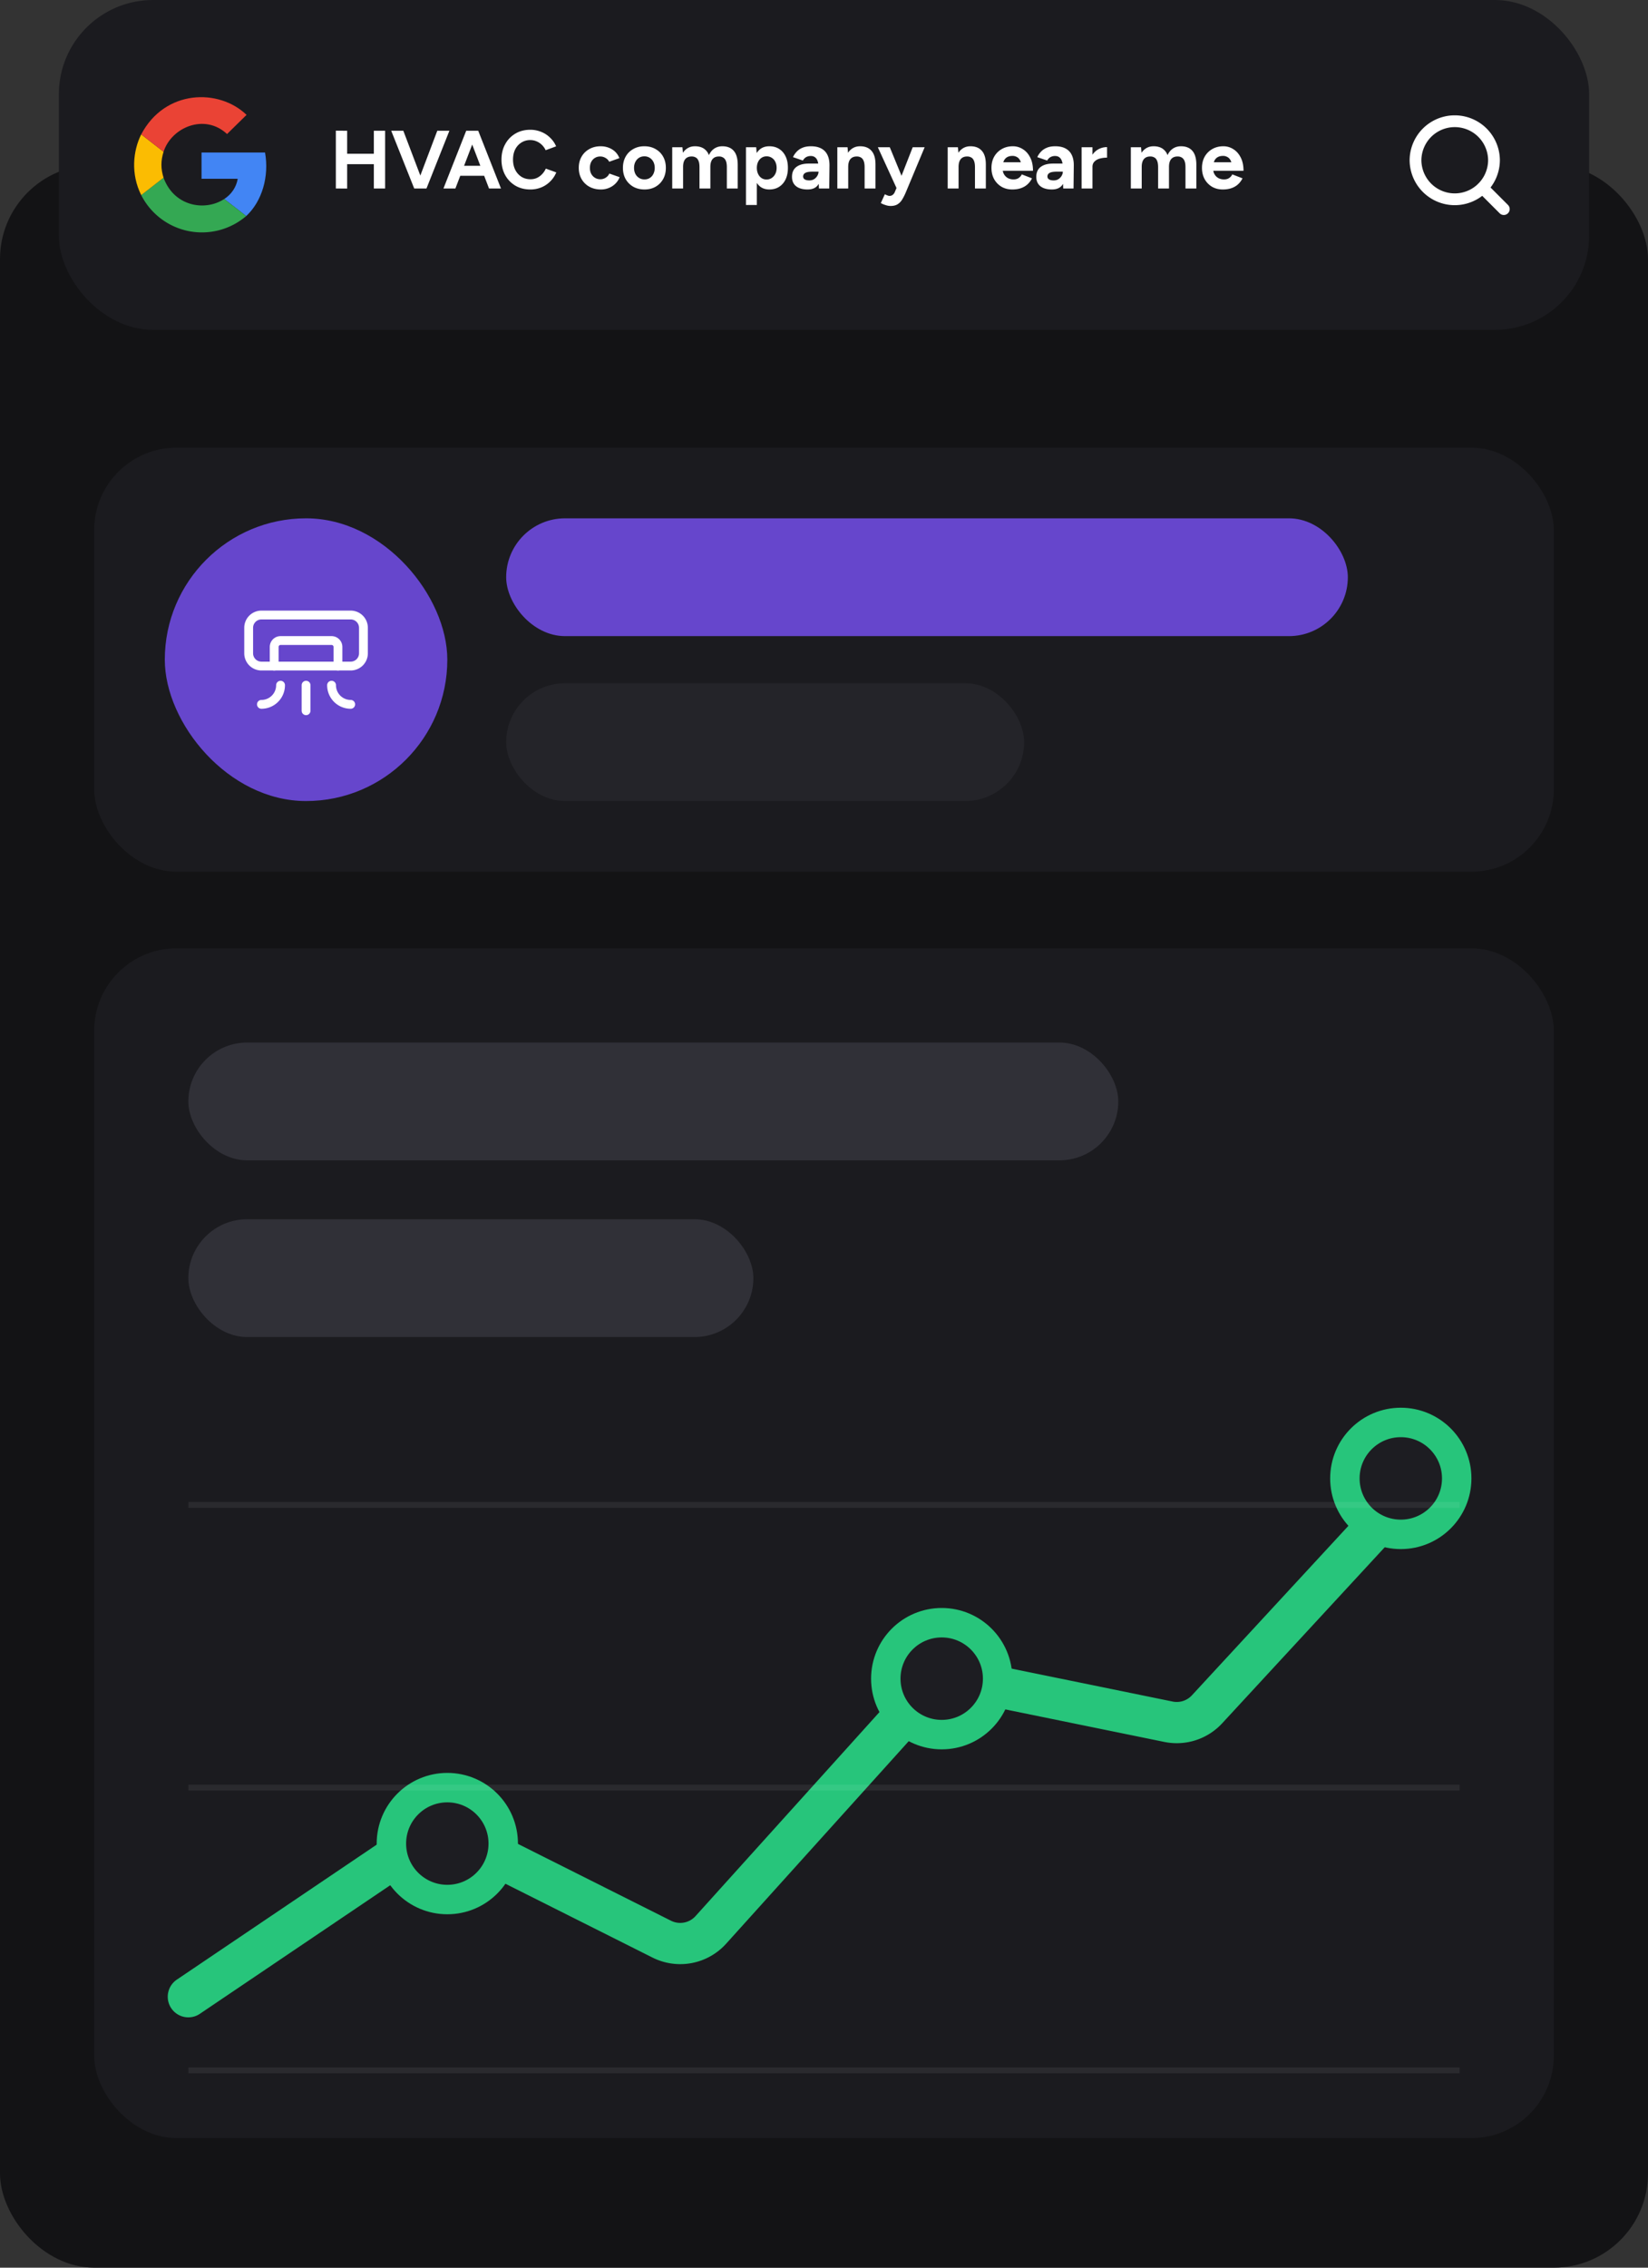 <svg width="280" height="385" fill="none" xmlns="http://www.w3.org/2000/svg"><rect width="100%" height="100%" fill="#333333" stroke="none"/><rect y="28" width="280" height="357" rx="16" fill="#131315"/><rect x="10" width="260" height="56" rx="16" fill="#1B1B1F"/><path d="M207.761 32.168c-.691 0-1.302-.154-1.834-.462a3.447 3.447 0 01-1.26-1.302c-.299-.55-.448-1.185-.448-1.904 0-.719.154-1.353.462-1.904.317-.55.746-.98 1.288-1.288.55-.317 1.18-.476 1.89-.476.606 0 1.166.163 1.68.49.522.317.942.789 1.26 1.414.317.616.476 1.367.476 2.254h-1.876c.009-.616-.056-1.106-.196-1.47-.131-.373-.318-.64-.56-.798a1.465 1.465 0 00-.854-.252c-.364 0-.672.075-.924.224a1.4 1.4 0 00-.574.686c-.122.299-.182.69-.182 1.176 0 .42.084.77.252 1.05.168.28.392.495.672.644.28.14.588.21.924.21.364 0 .658-.08.882-.238a1.55 1.55 0 00.532-.616l1.736.672a3.476 3.476 0 01-.77 1.022c-.308.28-.677.495-1.106.644-.43.15-.92.224-1.47.224zm-2.338-3.178l.014-1.442h4.928v1.442h-4.942zM192.133 32v-7h1.736l.112 1.288V32h-1.848zm4.634 0v-3.584l1.848-.42V32h-1.848zm4.648 0v-3.584l1.848-.42V32h-1.848zm-4.648-3.584c0-.476-.056-.845-.168-1.106-.103-.261-.252-.448-.448-.56a1.277 1.277 0 00-.686-.182c-.476-.01-.845.135-1.106.434-.252.299-.378.742-.378 1.33h-.616c0-.747.107-1.377.322-1.89.224-.523.532-.92.924-1.19.392-.28.854-.42 1.386-.42.849 0 1.498.261 1.946.784.457.513.681 1.307.672 2.38l-1.848.42zm4.648 0c0-.476-.056-.845-.168-1.106-.112-.261-.266-.448-.462-.56a1.234 1.234 0 00-.686-.182c-.476-.01-.845.135-1.106.434-.252.299-.378.742-.378 1.33h-.616c0-.747.107-1.377.322-1.89.224-.523.532-.92.924-1.19.401-.28.868-.42 1.4-.42.849 0 1.498.261 1.946.784.448.513.672 1.307.672 2.38l-1.848.42zM185.068 28.318c0-.756.144-1.381.434-1.876.298-.495.676-.863 1.134-1.106a3.114 3.114 0 011.456-.364v1.792c-.43 0-.836.051-1.218.154-.374.103-.677.27-.91.504-.234.233-.35.532-.35.896h-.546zM183.766 32v-7h1.848v7h-1.848zM180.648 32l-.07-1.414v-2.128c0-.42-.046-.775-.14-1.064-.093-.299-.238-.523-.434-.672-.186-.159-.438-.238-.756-.238-.28 0-.532.06-.756.182-.224.121-.415.317-.574.588l-1.68-.574c.131-.299.322-.588.574-.868.252-.29.579-.523.98-.7.411-.187.91-.28 1.498-.28.7 0 1.284.126 1.75.378.476.252.831.625 1.064 1.12.234.485.346 1.083.336 1.792L182.398 32h-1.75zm-1.932.168c-.84 0-1.493-.187-1.96-.56-.457-.373-.686-.9-.686-1.582 0-.747.248-1.307.742-1.68.504-.383 1.209-.574 2.114-.574h1.778v1.372h-1.134c-.606 0-1.026.075-1.26.224a.665.665 0 00-.35.602.56.56 0 00.28.49c.187.112.448.168.784.168.299 0 .565-.07.798-.21.234-.15.416-.336.546-.56.14-.233.21-.471.21-.714h.49c0 .952-.186 1.694-.56 2.226-.364.532-.961.798-1.792.798zM171.995 32.168c-.691 0-1.302-.154-1.834-.462a3.447 3.447 0 01-1.26-1.302c-.299-.55-.448-1.185-.448-1.904 0-.719.154-1.353.462-1.904.317-.55.747-.98 1.288-1.288.551-.317 1.181-.476 1.89-.476.607 0 1.167.163 1.68.49.523.317.943.789 1.26 1.414.317.616.476 1.367.476 2.254h-1.876c.009-.616-.056-1.106-.196-1.47-.131-.373-.317-.64-.56-.798a1.463 1.463 0 00-.854-.252c-.364 0-.672.075-.924.224-.252.15-.443.378-.574.686-.121.299-.182.69-.182 1.176 0 .42.084.77.252 1.05.168.28.392.495.672.644.28.14.588.21.924.21.364 0 .658-.08.882-.238.233-.159.411-.364.532-.616l1.736.672a3.476 3.476 0 01-.77 1.022c-.308.28-.677.495-1.106.644-.429.15-.919.224-1.47.224zm-2.338-3.178l.014-1.442h4.928v1.442h-4.942zM161.016 32v-7h1.736l.112 1.288V32h-1.848zm4.634 0v-3.584l1.848-.42V32h-1.848zm0-3.584c0-.476-.056-.845-.168-1.106-.103-.261-.252-.448-.448-.56a1.277 1.277 0 00-.686-.182c-.476-.01-.845.135-1.106.434-.252.299-.378.742-.378 1.33h-.616c0-.747.107-1.377.322-1.89.224-.523.532-.92.924-1.19.392-.28.854-.42 1.386-.42.849 0 1.498.261 1.946.784.457.513.681 1.307.672 2.38l-1.848.42zM151.29 34.968a2.68 2.68 0 01-.84-.154 4.219 4.219 0 01-.798-.336l.686-1.498c.159.084.304.15.434.196.14.056.262.084.364.084a.84.84 0 00.518-.168c.15-.103.271-.257.364-.462l.826-1.946L155.07 25h2.03l-3.178 7.602a9.417 9.417 0 01-.616 1.232c-.214.364-.48.644-.798.84-.308.196-.714.294-1.218.294zM152.354 32l-3.206-7h2.03l2.338 5.684.602 1.316h-1.764zM142.266 32v-7h1.736l.112 1.288V32h-1.848zm4.634 0v-3.584l1.848-.42V32H146.9zm0-3.584c0-.476-.056-.845-.168-1.106-.103-.261-.252-.448-.448-.56a1.277 1.277 0 00-.686-.182c-.476-.01-.845.135-1.106.434-.252.299-.378.742-.378 1.33h-.616c0-.747.107-1.377.322-1.89.224-.523.532-.92.924-1.19.392-.28.854-.42 1.386-.42.849 0 1.498.261 1.946.784.457.513.681 1.307.672 2.38l-1.848.42zM139.141 32l-.07-1.414v-2.128c0-.42-.047-.775-.14-1.064-.094-.299-.238-.523-.434-.672-.187-.159-.439-.238-.756-.238-.28 0-.532.06-.756.182-.224.121-.416.317-.575.588l-1.68-.574c.131-.299.323-.588.575-.868a2.74 2.74 0 01.98-.7c.41-.187.91-.28 1.498-.28.7 0 1.283.126 1.75.378.476.252.83.625 1.064 1.12.233.485.345 1.083.336 1.792L140.891 32h-1.75zm-1.932.168c-.84 0-1.494-.187-1.96-.56-.458-.373-.687-.9-.687-1.582 0-.747.248-1.307.743-1.68.504-.383 1.208-.574 2.114-.574h1.778v1.372h-1.135c-.606 0-1.026.075-1.259.224a.664.664 0 00-.351.602.56.56 0 00.28.49c.187.112.449.168.785.168.298 0 .564-.07.797-.21.234-.15.416-.336.547-.56.14-.233.21-.471.21-.714h.49c0 .952-.187 1.694-.56 2.226-.364.532-.962.798-1.792.798zM126.742 34.8V25h1.736l.112 1.288V34.8h-1.848zm3.962-2.632c-.588 0-1.087-.15-1.498-.448-.401-.299-.709-.723-.924-1.274-.214-.55-.322-1.2-.322-1.946 0-.756.108-1.405.322-1.946.215-.55.523-.975.924-1.274.411-.299.91-.448 1.498-.448.644 0 1.2.15 1.666.448.476.299.845.723 1.106 1.274.262.541.392 1.19.392 1.946 0 .747-.13 1.395-.392 1.946-.261.55-.63.975-1.106 1.274-.466.299-1.022.448-1.666.448zm-.476-1.694c.336 0 .63-.084.882-.252.262-.168.467-.401.616-.7.15-.299.224-.64.224-1.022 0-.383-.074-.723-.224-1.022a1.542 1.542 0 00-.602-.686 1.553 1.553 0 00-.882-.252c-.317 0-.602.084-.854.252a1.671 1.671 0 00-.588.7c-.14.29-.21.625-.21 1.008s.07.723.21 1.022c.14.299.332.532.574.7.252.168.537.252.854.252zM114.211 32v-7h1.736l.112 1.288V32h-1.848zm4.634 0v-3.584l1.848-.42V32h-1.848zm4.648 0v-3.584l1.848-.42V32h-1.848zm-4.648-3.584c0-.476-.056-.845-.168-1.106-.103-.261-.252-.448-.448-.56a1.277 1.277 0 00-.686-.182c-.476-.01-.845.135-1.106.434-.252.299-.378.742-.378 1.33h-.616c0-.747.107-1.377.322-1.89.224-.523.532-.92.924-1.19.392-.28.854-.42 1.386-.42.849 0 1.498.261 1.946.784.457.513.681 1.307.672 2.38l-1.848.42zm4.648 0c0-.476-.056-.845-.168-1.106-.112-.261-.266-.448-.462-.56a1.232 1.232 0 00-.686-.182c-.476-.01-.845.135-1.106.434-.252.299-.378.742-.378 1.33h-.616c0-.747.107-1.377.322-1.89.224-.523.532-.92.924-1.19.401-.28.868-.42 1.4-.42.849 0 1.498.261 1.946.784.448.513.672 1.307.672 2.38l-1.848.42zM109.504 32.168c-.709 0-1.344-.154-1.904-.462a3.483 3.483 0 01-1.302-1.302c-.308-.55-.462-1.185-.462-1.904 0-.719.154-1.353.462-1.904.308-.55.737-.98 1.288-1.288.551-.317 1.181-.476 1.89-.476.719 0 1.353.159 1.904.476.551.308.98.737 1.288 1.288.308.55.462 1.185.462 1.904 0 .719-.154 1.353-.462 1.904-.308.55-.737.985-1.288 1.302-.541.308-1.167.462-1.876.462zm0-1.708c.345 0 .649-.084.91-.252.261-.168.462-.397.602-.686a2.26 2.26 0 00.224-1.022c0-.383-.075-.719-.224-1.008a1.693 1.693 0 00-.63-.7 1.646 1.646 0 00-.91-.252c-.336 0-.639.084-.91.252a1.732 1.732 0 00-.616.7c-.149.29-.224.625-.224 1.008s.075.723.224 1.022c.149.29.359.518.63.686.271.168.579.252.924.252zM102.088 32.168c-.728 0-1.377-.154-1.946-.462a3.432 3.432 0 01-1.33-1.302c-.317-.56-.476-1.195-.476-1.904 0-.719.159-1.353.476-1.904.317-.55.756-.98 1.316-1.288.56-.317 1.204-.476 1.932-.476.7 0 1.339.173 1.918.518.579.345.999.845 1.26 1.498l-1.736.616a1.464 1.464 0 00-.616-.644 1.691 1.691 0 00-.91-.252c-.345 0-.649.084-.91.252a1.652 1.652 0 00-.616.672c-.149.29-.224.625-.224 1.008s.075.719.224 1.008a1.717 1.717 0 001.554.924c.336 0 .639-.089.91-.266.28-.177.485-.41.616-.7l1.75.616a3.193 3.193 0 01-1.274 1.54 3.485 3.485 0 01-1.918.546zM90.103 32.168c-.952 0-1.796-.215-2.534-.644a4.709 4.709 0 01-1.736-1.792c-.42-.765-.63-1.643-.63-2.632 0-.99.21-1.862.63-2.618a4.61 4.61 0 011.722-1.792c.737-.439 1.582-.658 2.534-.658a4.8 4.8 0 011.876.364 4.484 4.484 0 011.512.994c.439.42.775.905 1.008 1.456l-1.778.658a2.927 2.927 0 00-.63-.896 2.754 2.754 0 00-.896-.602c-.336-.15-.7-.224-1.092-.224a2.75 2.75 0 00-1.526.434c-.439.28-.784.667-1.036 1.162-.243.495-.364 1.069-.364 1.722s.126 1.232.378 1.736c.252.495.602.887 1.05 1.176.448.28.962.42 1.54.42.401 0 .766-.075 1.092-.224.336-.159.63-.373.882-.644.261-.27.471-.583.63-.938l1.778.644a4.569 4.569 0 01-1.008 1.512 4.56 4.56 0 01-1.512 1.022 4.839 4.839 0 01-1.89.364zM83.086 32l-3.752-9.8h1.918l3.864 9.8h-2.03zm-7.742 0l3.864-9.8h1.918L77.374 32h-2.03zm1.82-2.156V28.15h6.146v1.694h-6.146zM70.585 32l3.71-9.8h2.058L72.46 32h-1.876zm-.21 0l-3.906-9.8h2.058L72.25 32h-1.876zM63.517 32v-9.8h1.917V32h-1.917zm-6.455 0v-9.814l1.919.014v9.814L57.062 32zm1.428-4.13v-1.764h5.937v1.764H58.49z" fill="#fff"/><path d="M255.5 35.5l-3.625-3.625m1.958-4.708a6.666 6.666 0 11-13.333 0 6.667 6.667 0 0113.333 0z" stroke="#fff" stroke-width="2" stroke-linecap="round" stroke-linejoin="round"/><g clip-path="url(#prefix__clip0_1981_6824)"><path d="M41.836 36.679c2.712-2.532 3.917-6.75 3.194-10.788H34.242v4.46h6.148c-.242 1.446-1.085 2.651-2.29 3.435l3.736 2.893z" fill="#4285F4"/><path d="M23.992 33.123a11.572 11.572 0 0017.84 3.556l-3.737-2.893c-3.194 2.11-8.498 1.326-10.306-3.616l-3.797 2.953z" fill="#34A853"/><path d="M27.789 30.17c-.482-1.507-.482-2.893 0-4.4l-3.797-2.953c-1.386 2.772-1.808 6.69 0 10.306l3.797-2.953z" fill="#FBBC02"/><path d="M27.79 25.77c1.325-4.158 6.99-6.57 10.787-3.013l3.315-3.255c-4.701-4.52-13.862-4.34-17.9 3.315l3.797 2.953z" fill="#EA4335"/></g><g clip-path="url(#prefix__clip1_1981_6824)"><rect x="16" y="76" width="248" height="72" rx="14" fill="#1B1B1F"/><rect x="86" y="88" width="143" height="20" rx="10" fill="#6646CC"/><rect x="86" y="116" width="88" height="20" rx="10" fill="#242429"/><rect x="28" y="88" width="48" height="48" rx="24" fill="#6646CC"/><path d="M47.667 116.333a3.249 3.249 0 01-3.25 3.25m11.916-3.25a3.249 3.249 0 003.25 3.25M52 116.333v4.334m-9.75-14.084a2.169 2.169 0 012.167-2.166h15.166a2.167 2.167 0 012.167 2.166v4.334a2.169 2.169 0 01-2.167 2.166H44.417a2.167 2.167 0 01-2.167-2.166v-4.334z" stroke="#fff" stroke-width="1.5" stroke-linecap="round" stroke-linejoin="round"/><path d="M46.586 113.083v-3.25a1.084 1.084 0 011.083-1.083h8.667a1.084 1.084 0 011.083 1.083v3.25" stroke="#fff" stroke-width="1.5" stroke-linecap="round" stroke-linejoin="round"/></g><g clip-path="url(#prefix__clip2_1981_6824)"><rect x="16" y="161" width="248" height="202" rx="14" fill="#1B1B1F"/><path d="M32 339l39.206-26.461a7 7 0 017.054-.455l34.175 17.141a7.002 7.002 0 008.336-1.568l36.349-40.288a6.998 6.998 0 016.599-2.169l34.816 7.114a7 7 0 006.542-2.108L245 247" stroke="#27C57B" stroke-width="7" stroke-linecap="round" stroke-linejoin="round"/><circle cx="76" cy="313" r="9.5" fill="#1D1D22" stroke="#27C57B" stroke-width="5"/><circle cx="160" cy="285" r="9.5" fill="#1D1D22" stroke="#27C57B" stroke-width="5"/><circle cx="238" cy="251" r="9.5" fill="#1D1D22" stroke="#27C57B" stroke-width="5"/><rect x="32" y="177" width="158" height="20" rx="10" fill="#303037"/><rect x="32" y="207" width="96" height="20" rx="10" fill="#303037"/><path opacity=".07" stroke="#fff" d="M32 351.5h216M32 303.5h216M32 255.5h216"/></g><defs><clipPath id="prefix__clip0_1981_6824"><path fill="#fff" transform="translate(22 16)" d="M0 0h24v24H0z"/></clipPath><clipPath id="prefix__clip1_1981_6824"><path fill="#fff" transform="translate(16 76)" d="M0 0h248v72H0z"/></clipPath><clipPath id="prefix__clip2_1981_6824"><rect x="16" y="161" width="248" height="202" rx="14" fill="#fff"/></clipPath></defs></svg>
